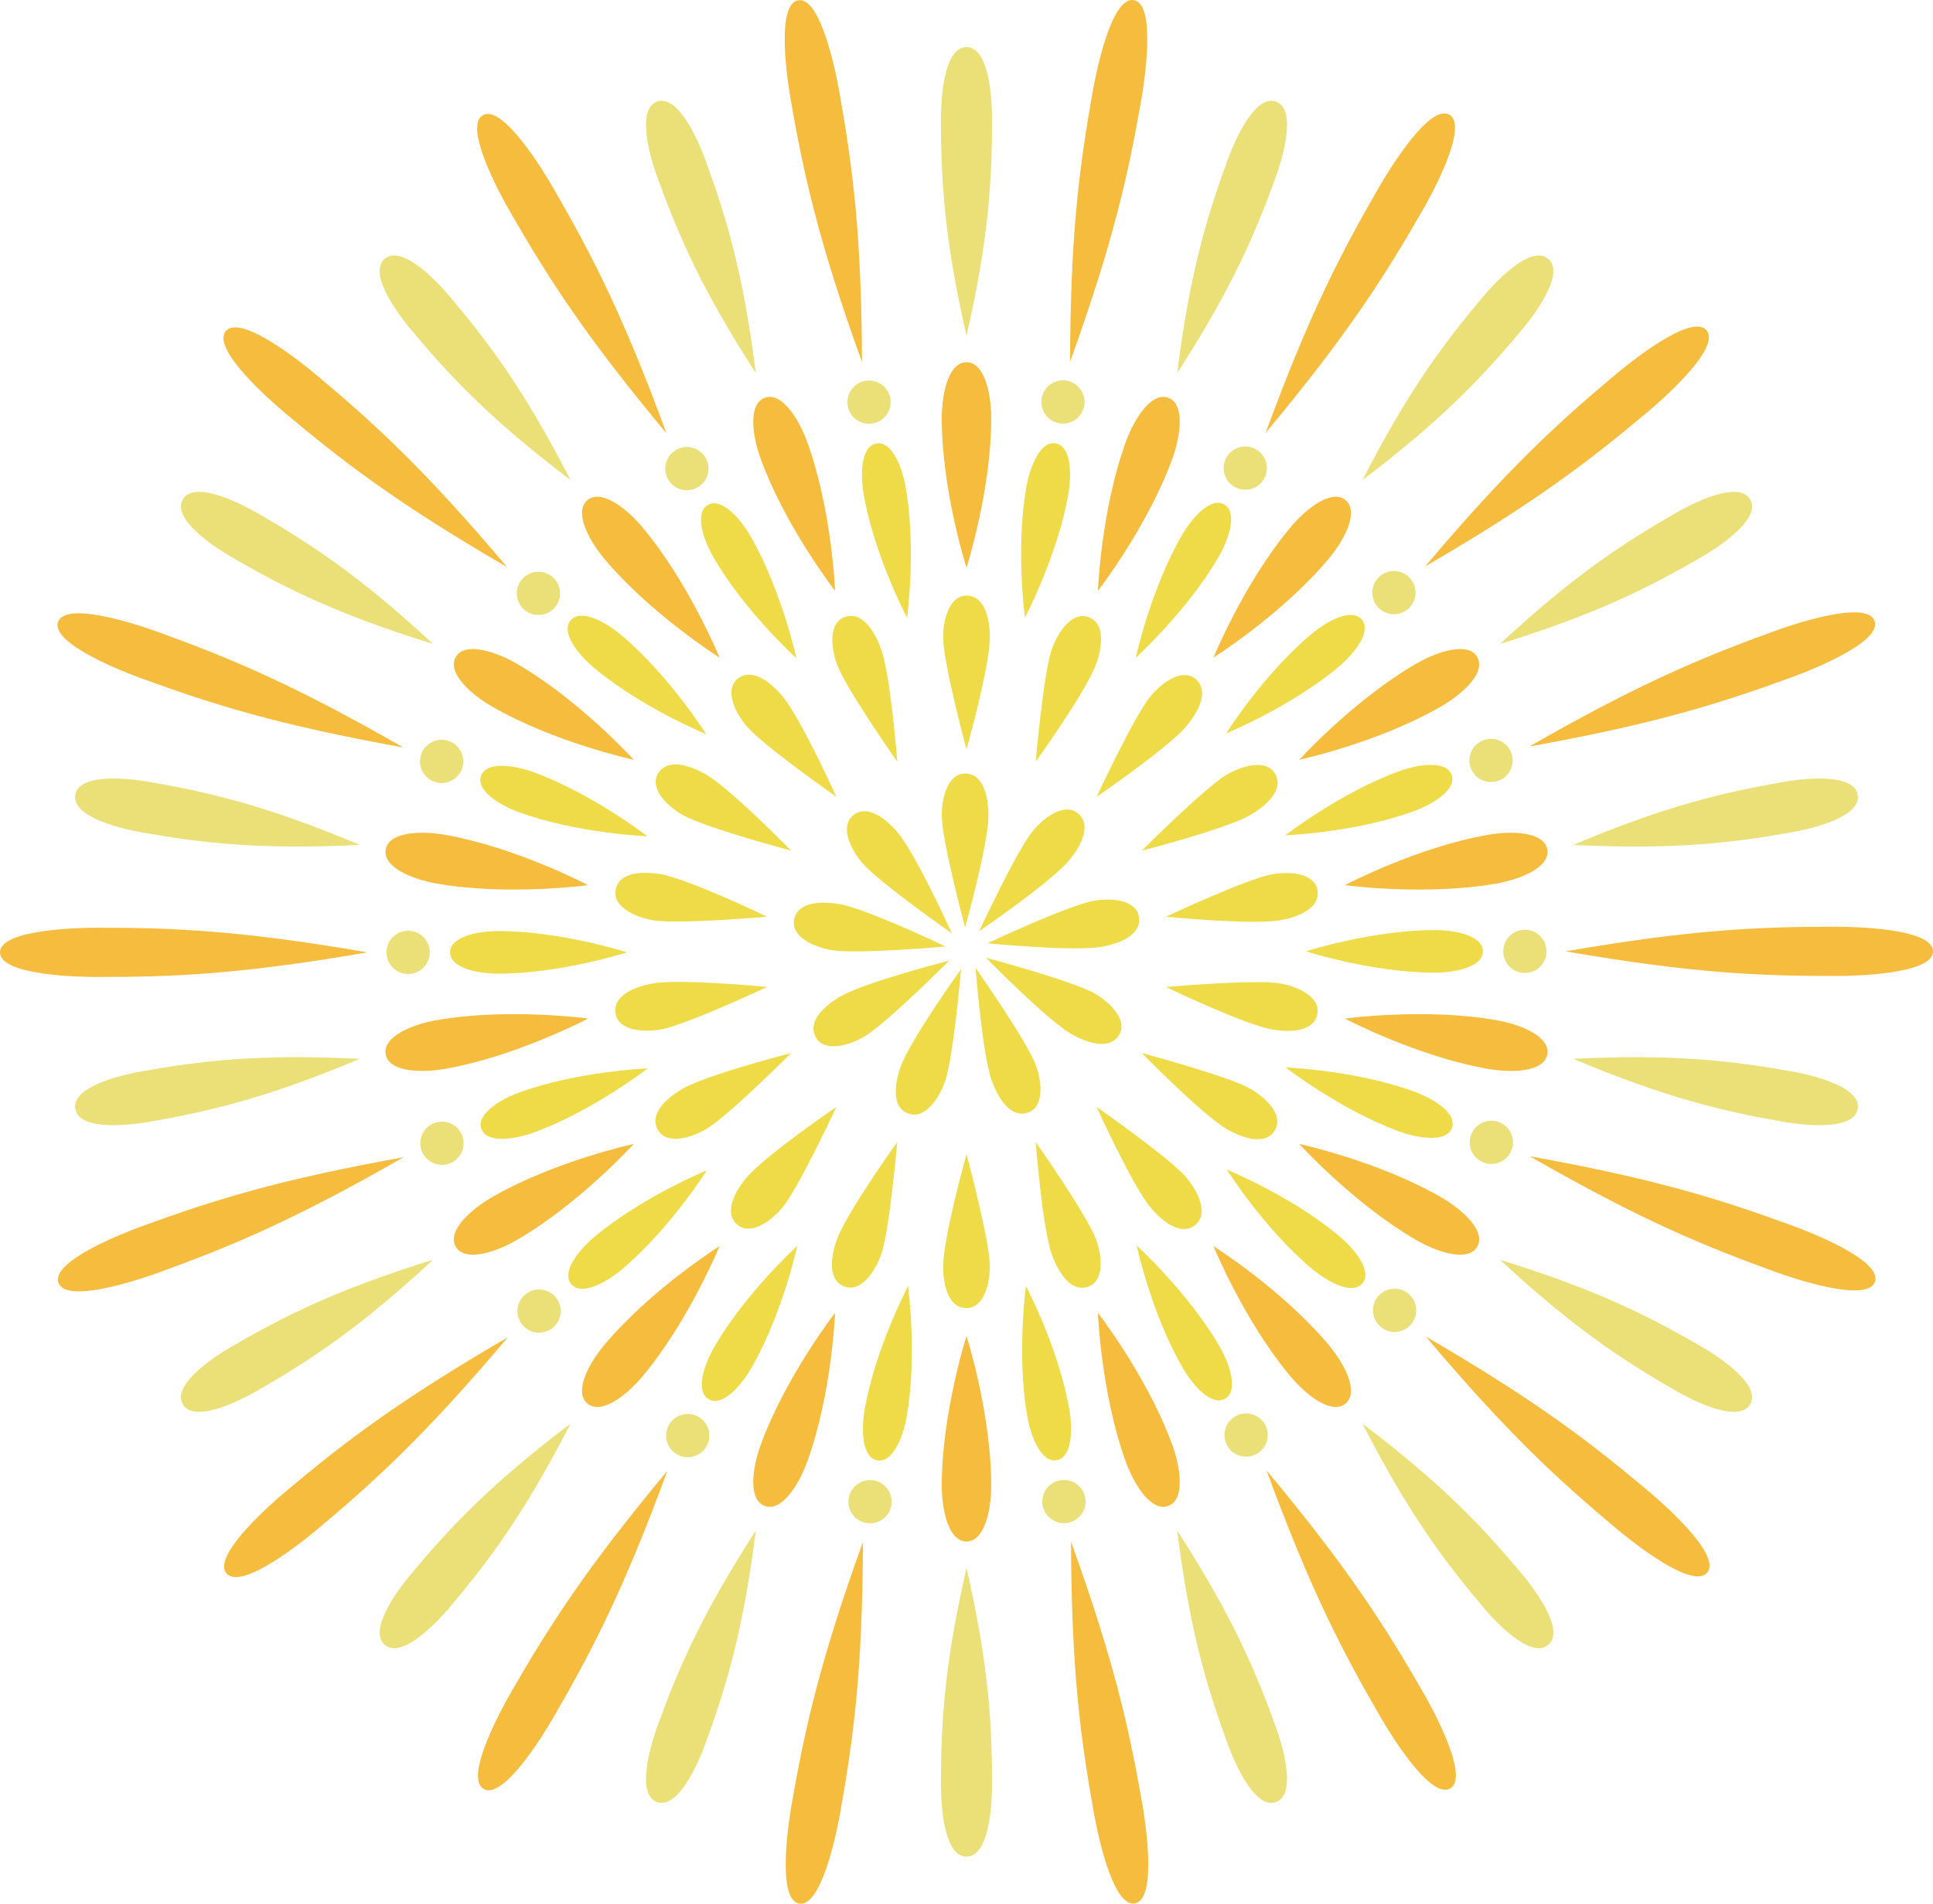 <?xml version="1.0" encoding="UTF-8"?>
<svg id="_レイヤー_1" data-name="レイヤー 1" xmlns="http://www.w3.org/2000/svg" width="201" height="197.995" version="1.1" viewBox="0 0 201 197.995">
  <g>
    <path d="M91.124,46.127c-1.564.276-1.703,3.091-1.309,5.322,1.126,6.384,4.504,12.797,4.504,12.797,0,0,.982-7.182-.144-13.566-.393-2.231-1.487-4.829-3.051-4.554Z" fill="#eedb47" stroke-width="0"/>
    <path d="M82.997.034c-2.401.423-1.034,8.864-.793,10.247,1.383,7.939,2.925,14.89,7.425,27.363-.038-13.26-.966-20.319-2.382-28.252-.247-1.382-1.849-9.781-4.25-9.358Z" fill="#f5bc3d" stroke-width="0"/>
    <path d="M92.58,41.436c.216,1.223-.601,2.389-1.824,2.604-1.223.216-2.389-.601-2.604-1.823-.216-1.223.601-2.389,1.824-2.604,1.223-.216,2.389.601,2.604,1.823Z" fill="#ebdf78" stroke-width="0"/>
  </g>
  <g>
    <path d="M73.607,52.522c-1.375.794-.543,3.487.59,5.449,3.241,5.614,8.61,10.485,8.61,10.485,0,0-1.534-7.085-4.775-12.699-1.133-1.962-3.049-4.029-4.424-3.236Z" fill="#eedb47" stroke-width="0"/>
    <path d="M50.205,11.988c-2.112,1.219,2.06,8.683,2.759,9.9,4.015,6.987,7.842,12.991,16.336,23.174-4.571-12.447-7.858-18.764-11.901-25.734-.704-1.214-5.082-8.559-7.194-7.34Z" fill="#f5bc3d" stroke-width="0"/>
    <path d="M73.37,47.616c.621,1.075.252,2.45-.823,3.071-1.075.621-2.45.252-3.071-.823-.621-1.075-.252-2.45.823-3.071,1.075-.621,2.45-.252,3.071.823Z" fill="#ebdf78" stroke-width="0"/>
  </g>
  <g>
    <path d="M59.333,64.523c-1.021,1.216.682,3.463,2.418,4.919,4.965,4.167,11.677,6.908,11.677,6.908,0,0-3.865-6.133-8.83-10.3-1.736-1.456-4.244-2.743-5.264-1.527Z" fill="#eedb47" stroke-width="0"/>
    <path d="M23.479,34.438c-1.567,1.868,4.906,7.455,5.979,8.359,6.162,5.192,11.812,9.526,23.276,16.189-8.553-10.133-13.801-14.944-19.985-20.112-1.077-.9-7.703-6.305-9.271-4.437Z" fill="#f5bc3d" stroke-width="0"/>
    <path d="M57.433,59.994c.951.798,1.075,2.216.277,3.167-.798.951-2.216,1.075-3.167.277s-1.075-2.216-.277-3.167c.798-.951,2.216-1.075,3.167-.277Z" fill="#ebdf78" stroke-width="0"/>
  </g>
  <g>
    <path d="M50.025,80.682c-.543,1.492,1.825,3.02,3.955,3.795,6.091,2.217,13.335,2.498,13.335,2.498,0,0-5.73-4.441-11.821-6.658-2.129-.775-4.926-1.127-5.469.365Z" fill="#eedb47" stroke-width="0"/>
    <path d="M6.043,64.674c-.834,2.291,7.159,5.327,8.478,5.81,7.567,2.772,14.358,4.911,27.41,7.252-11.502-6.597-18.08-9.323-25.658-12.063-1.32-.477-9.395-3.29-10.229-.998Z" fill="#f5bc3d" stroke-width="0"/>
    <path d="M46.69,77.076c1.167.425,1.768,1.715,1.344,2.881-.425,1.167-1.715,1.768-2.881,1.343-1.167-.425-1.768-1.715-1.344-2.881.425-1.167,1.715-1.768,2.881-1.343Z" fill="#ebdf78" stroke-width="0"/>
  </g>
  <g>
    <path d="M46.804,99.05c0,1.588,2.748,2.214,5.014,2.214,6.482,0,13.385-2.214,13.385-2.214,0,0-6.903-2.214-13.385-2.214-2.266,0-5.014.626-5.014,2.214Z" fill="#eedb47" stroke-width="0"/>
    <path d="M0,99.05c0,2.439,8.55,2.557,9.953,2.56,8.058.017,15.172-.295,28.237-2.56-13.065-2.265-20.178-2.577-28.237-2.56-1.404.003-9.953.122-9.953,2.56Z" fill="#f5bc3d" stroke-width="0"/>
    <path d="M42.437,96.802c1.241,0,2.248,1.006,2.248,2.248s-1.006,2.248-2.248,2.248-2.248-1.007-2.248-2.248,1.006-2.248,2.248-2.248Z" fill="#ebdf78" stroke-width="0"/>
  </g>
  <g>
    <path d="M50.061,117.412c.543,1.492,3.34,1.14,5.469.365,6.091-2.217,11.821-6.658,11.821-6.658,0,0-7.244.281-13.335,2.498-2.129.775-4.498,2.303-3.955,3.795Z" fill="#eedb47" stroke-width="0"/>
    <path d="M6.079,133.42c.834,2.291,8.909-.521,10.229-.998,7.578-2.741,14.156-5.467,25.658-12.063-13.052,2.34-19.843,4.48-27.41,7.252-1.318.483-9.312,3.519-8.478,5.81Z" fill="#f5bc3d" stroke-width="0"/>
    <path d="M45.188,116.793c1.167-.425,2.457.177,2.881,1.343.425,1.167-.177,2.457-1.343,2.881s-2.457-.177-2.881-1.343c-.425-1.167.177-2.457,1.344-2.881Z" fill="#ebdf78" stroke-width="0"/>
  </g>
  <g>
    <path d="M59.4,133.553c1.021,1.216,3.528-.071,5.264-1.527,4.966-4.167,8.83-10.3,8.83-10.3,0,0-6.711,2.741-11.676,6.908-1.736,1.456-3.439,3.703-2.418,4.919Z" fill="#eedb47" stroke-width="0"/>
    <path d="M23.546,163.638c1.567,1.868,8.193-3.537,9.271-4.437,6.184-5.167,11.432-9.978,19.985-20.112-11.464,6.663-17.114,10.996-23.276,16.189-1.074.905-7.547,6.491-5.979,8.359Z" fill="#f5bc3d" stroke-width="0"/>
    <path d="M54.61,134.638c.951-.798,2.369-.674,3.167.277.798.951.674,2.369-.277,3.167-.951.798-2.369.674-3.167-.277-.798-.951-.674-2.369.277-3.167Z" fill="#ebdf78" stroke-width="0"/>
  </g>
  <g>
    <path d="M73.697,145.526c1.375.794,3.291-1.273,4.424-3.236,3.241-5.614,4.775-12.699,4.775-12.699,0,0-5.369,4.871-8.61,10.485-1.133,1.962-1.965,4.655-.59,5.449Z" fill="#eedb47" stroke-width="0"/>
    <path d="M50.295,186.059c2.112,1.219,6.49-6.126,7.194-7.34,4.043-6.97,7.33-13.287,11.901-25.734-8.494,10.182-12.321,16.187-16.336,23.174-.699,1.217-4.871,8.681-2.759,9.9Z" fill="#f5bc3d" stroke-width="0"/>
    <path d="M69.567,148.184c.621-1.075,1.996-1.444,3.071-.823,1.075.621,1.444,1.996.823,3.071-.621,1.075-1.996,1.444-3.071.823-1.075-.621-1.444-1.996-.823-3.071Z" fill="#ebdf78" stroke-width="0"/>
  </g>
  <g>
    <path d="M91.227,151.887c1.564.276,2.657-2.322,3.051-4.554,1.126-6.384.144-13.566.144-13.566,0,0-3.379,6.414-4.504,12.797-.393,2.231-.254,5.047,1.309,5.322Z" fill="#eedb47" stroke-width="0"/>
    <path d="M83.1,197.98c2.401.424,4.003-7.976,4.25-9.358,1.416-7.933,2.344-14.992,2.382-28.252-4.499,12.473-6.042,19.424-7.425,27.363-.241,1.383-1.608,9.823.793,10.247Z" fill="#f5bc3d" stroke-width="0"/>
    <path d="M88.255,155.797c.216-1.223,1.382-2.039,2.604-1.823s2.039,1.382,1.823,2.604c-.216,1.223-1.382,2.039-2.604,1.823s-2.039-1.382-1.823-2.604Z" fill="#ebdf78" stroke-width="0"/>
  </g>
  <g>
    <path d="M109.876,151.868c1.564-.276,1.703-3.091,1.309-5.322-1.126-6.384-4.504-12.797-4.504-12.797,0,0-.982,7.183.144,13.566.393,2.231,1.487,4.829,3.051,4.554Z" fill="#eedb47" stroke-width="0"/>
    <path d="M118.003,197.962c2.401-.423,1.034-8.864.793-10.247-1.383-7.939-2.925-14.89-7.425-27.363.038,13.26.966,20.319,2.382,28.252.247,1.382,1.849,9.781,4.25,9.358Z" fill="#f5bc3d" stroke-width="0"/>
    <path d="M108.42,156.56c-.216-1.223.601-2.389,1.824-2.604,1.223-.216,2.389.601,2.604,1.824.216,1.223-.601,2.389-1.824,2.604-1.223.216-2.389-.601-2.604-1.824Z" fill="#ebdf78" stroke-width="0"/>
  </g>
  <g>
    <path d="M127.393,145.473c1.375-.794.543-3.487-.59-5.449-3.241-5.614-8.61-10.485-8.61-10.485,0,0,1.534,7.085,4.775,12.699,1.133,1.962,3.049,4.029,4.424,3.235Z" fill="#eedb47" stroke-width="0"/>
    <path d="M150.795,186.007c2.112-1.219-2.06-8.683-2.759-9.9-4.015-6.987-7.842-12.991-16.336-23.174,4.571,12.447,7.858,18.764,11.901,25.734.704,1.214,5.082,8.559,7.194,7.34Z" fill="#f5bc3d" stroke-width="0"/>
    <path d="M127.63,150.379c-.621-1.075-.252-2.45.823-3.071s2.45-.252,3.071.823c.621,1.075.252,2.45-.823,3.071-1.075.621-2.45.252-3.071-.823Z" fill="#ebdf78" stroke-width="0"/>
  </g>
  <g>
    <path d="M141.667,133.473c1.021-1.216-.682-3.463-2.418-4.919-4.965-4.167-11.677-6.908-11.677-6.908,0,0,3.865,6.133,8.83,10.3,1.736,1.456,4.244,2.743,5.264,1.527Z" fill="#eedb47" stroke-width="0"/>
    <path d="M177.521,163.558c1.567-1.868-4.906-7.455-5.979-8.359-6.162-5.192-11.812-9.526-23.276-16.189,8.553,10.133,13.801,14.945,19.985,20.112,1.077.9,7.703,6.305,9.271,4.437Z" fill="#f5bc3d" stroke-width="0"/>
    <path d="M143.567,138.002c-.951-.798-1.075-2.216-.277-3.167.798-.951,2.216-1.075,3.167-.277.951.798,1.075,2.216.277,3.167-.798.951-2.216,1.075-3.167.277Z" fill="#ebdf78" stroke-width="0"/>
  </g>
  <g>
    <path d="M150.975,117.314c.543-1.492-1.825-3.02-3.955-3.795-6.091-2.217-13.335-2.498-13.335-2.498,0,0,5.73,4.441,11.821,6.658,2.129.775,4.926,1.127,5.469-.365Z" fill="#eedb47" stroke-width="0"/>
    <path d="M194.957,133.322c.834-2.291-7.159-5.327-8.478-5.81-7.567-2.772-14.358-4.912-27.41-7.252,11.502,6.597,18.08,9.323,25.658,12.063,1.32.477,9.395,3.29,10.229.998Z" fill="#f5bc3d" stroke-width="0"/>
    <path d="M154.31,120.92c-1.167-.425-1.768-1.715-1.344-2.881.425-1.167,1.715-1.768,2.881-1.343,1.167.425,1.768,1.715,1.344,2.881-.425,1.167-1.715,1.768-2.881,1.343Z" fill="#ebdf78" stroke-width="0"/>
  </g>
  <g>
    <path d="M154.195,98.945c0-1.588-2.748-2.214-5.014-2.214-6.482,0-13.385,2.214-13.385,2.214,0,0,6.903,2.214,13.385,2.214,2.266,0,5.014-.626,5.014-2.214Z" fill="#eedb47" stroke-width="0"/>
    <path d="M201,98.945c0-2.438-8.55-2.557-9.953-2.56-8.058-.017-15.172.295-28.237,2.56,13.065,2.265,20.178,2.577,28.237,2.56,1.404-.003,9.953-.122,9.953-2.56Z" fill="#f5bc3d" stroke-width="0"/>
    <circle cx="158.563" cy="98.945" r="2.248" transform="translate(-25.874 68.689) rotate(-22.648)" fill="#ebdf78" stroke-width="0"/>
  </g>
  <g>
    <path d="M150.939,80.584c-.543-1.492-3.34-1.14-5.469-.365-6.091,2.217-11.821,6.658-11.821,6.658,0,0,7.244-.281,13.335-2.498,2.129-.775,4.498-2.303,3.955-3.795Z" fill="#eedb47" stroke-width="0"/>
    <path d="M194.921,64.576c-.834-2.291-8.909.521-10.229.998-7.578,2.741-14.156,5.467-25.658,12.063,13.052-2.34,19.843-4.48,27.41-7.252,1.318-.483,9.312-3.519,8.478-5.81Z" fill="#f5bc3d" stroke-width="0"/>
    <path d="M155.812,81.202c-1.167.425-2.457-.177-2.881-1.344-.425-1.167.177-2.457,1.344-2.881s2.457.177,2.881,1.344c.425,1.167-.177,2.457-1.344,2.881Z" fill="#ebdf78" stroke-width="0"/>
  </g>
  <g>
    <path d="M141.599,64.443c-1.021-1.216-3.528.071-5.264,1.527-4.965,4.167-8.83,10.3-8.83,10.3,0,0,6.711-2.741,11.677-6.908,1.736-1.456,3.439-3.703,2.418-4.919Z" fill="#eedb47" stroke-width="0"/>
    <path d="M177.454,34.358c-1.568-1.868-8.193,3.537-9.271,4.437-6.184,5.167-11.432,9.978-19.985,20.112,11.464-6.663,17.114-10.996,23.276-16.189,1.074-.905,7.547-6.491,5.979-8.359Z" fill="#f5bc3d" stroke-width="0"/>
    <path d="M146.39,63.358c-.951.798-2.369.674-3.167-.277-.798-.951-.674-2.369.277-3.167.951-.798,2.369-.674,3.167.277.798.951.674,2.369-.277,3.167Z" fill="#ebdf78" stroke-width="0"/>
  </g>
  <g>
    <path d="M127.303,52.47c-1.375-.794-3.291,1.273-4.424,3.235-3.241,5.614-4.775,12.699-4.775,12.699,0,0,5.369-4.871,8.61-10.485,1.133-1.962,1.965-4.656.59-5.449Z" fill="#eedb47" stroke-width="0"/>
    <path d="M150.705,11.936c-2.112-1.219-6.49,6.125-7.194,7.34-4.043,6.97-7.33,13.287-11.901,25.734,8.494-10.182,12.321-16.187,16.336-23.174.699-1.217,4.871-8.681,2.759-9.9Z" fill="#f5bc3d" stroke-width="0"/>
    <path d="M131.433,49.812c-.621,1.075-1.996,1.444-3.071.823-1.075-.621-1.443-1.996-.823-3.071s1.996-1.444,3.071-.823c1.075.621,1.444,1.996.823,3.071Z" fill="#ebdf78" stroke-width="0"/>
  </g>
  <g>
    <path d="M109.773,46.109c-1.564-.276-2.657,2.322-3.051,4.554-1.126,6.384-.144,13.566-.144,13.566,0,0,3.379-6.414,4.504-12.797.393-2.231.254-5.047-1.309-5.322Z" fill="#eedb47" stroke-width="0"/>
    <path d="M117.9.015c-2.401-.423-4.003,7.976-4.25,9.358-1.416,7.933-2.344,14.993-2.382,28.252,4.499-12.473,6.042-19.424,7.425-27.363.241-1.383,1.608-9.823-.793-10.247Z" fill="#f5bc3d" stroke-width="0"/>
    <path d="M112.745,42.198c-.216,1.223-1.381,2.039-2.604,1.823-1.223-.216-2.039-1.381-1.823-2.604.216-1.223,1.382-2.039,2.604-1.823s2.039,1.382,1.823,2.604Z" fill="#ebdf78" stroke-width="0"/>
  </g>
  <g>
    <g>
      <path d="M91.599,67.446c1.02,2.802,1.698,11.762,1.698,11.762,0,0-5.363-7.637-6.26-10.102-.674-1.85-.845-4.33.79-4.925,1.774-.646,3.098,1.415,3.771,3.265Z" fill="#eedb47" stroke-width="0"/>
      <path d="M79.526,41.372c-1.733.631-1.324,3.879-.424,6.352,2.575,7.074,7.733,13.728,7.733,13.728,0,0-.326-8.413-2.901-15.487-.9-2.473-2.675-5.223-4.408-4.593Z" fill="#f5bc3d" stroke-width="0"/>
      <path d="M68.317,10.574c-2.374.864-.382,6.697-.008,7.735,2.151,5.96,4.559,11.631,10.278,20.482-1.309-10.456-3.109-16.348-5.292-22.297-.38-1.036-2.604-6.785-4.978-5.921Z" fill="#ebdf78" stroke-width="0"/>
    </g>
    <g>
      <path d="M81.345,72.393c1.917,2.284,5.618,10.472,5.618,10.472,0,0-7.651-5.343-9.337-7.352-1.266-1.508-2.275-3.78-.942-4.899,1.446-1.213,3.395.27,4.661,1.778Z" fill="#eedb47" stroke-width="0"/>
      <path d="M61.082,52.021c-1.413,1.185.082,4.098,1.774,6.114,4.839,5.767,11.962,10.256,11.962,10.256,0,0-3.184-7.794-8.023-13.561-1.691-2.016-4.3-3.994-5.713-2.808Z" fill="#f5bc3d" stroke-width="0"/>
      <path d="M40.015,26.914c-1.935,1.624,1.931,6.424,2.639,7.271,4.06,4.865,8.262,9.371,16.663,15.732-4.806-9.378-8.513-14.299-12.599-19.142-.712-.844-4.767-5.485-6.702-3.861Z" fill="#ebdf78" stroke-width="0"/>
    </g>
    <g>
      <path d="M73.401,80.549c2.582,1.491,8.861,7.919,8.861,7.919,0,0-9.017-2.403-11.288-3.715-1.705-.985-3.431-2.774-2.561-4.281.944-1.635,3.282-.908,4.988.077Z" fill="#eedb47" stroke-width="0"/>
      <path d="M47.392,68.336c-.922,1.597,1.479,3.823,3.758,5.138,6.52,3.764,14.748,5.546,14.748,5.546,0,0-5.657-6.235-12.177-9.999-2.279-1.316-5.407-2.282-6.329-.685Z" fill="#f5bc3d" stroke-width="0"/>
      <path d="M19.009,51.949c-1.263,2.188,4.012,5.376,4.966,5.93,5.479,3.183,10.969,5.98,21.039,9.084-7.723-7.169-12.89-10.525-18.386-13.678-.957-.549-6.356-3.524-7.619-1.336Z" fill="#ebdf78" stroke-width="0"/>
    </g>
    <g>
      <path d="M68.725,90.93c2.937.518,11.035,4.41,11.035,4.41,0,0-9.296.826-11.878.37-1.939-.342-4.173-1.433-3.87-3.147.328-1.859,2.774-1.976,4.713-1.634Z" fill="#eedb47" stroke-width="0"/>
      <path d="M40.108,88.349c-.32,1.816,2.697,3.086,5.289,3.543,7.414,1.307,15.756.167,15.756.167,0,0-7.449-3.924-14.863-5.231-2.591-.457-5.861-.295-6.181,1.521Z" fill="#f5bc3d" stroke-width="0"/>
      <path d="M7.831,82.658c-.439,2.488,5.608,3.679,6.695,3.874,6.237,1.117,12.353,1.867,22.877,1.34-9.709-4.095-15.713-5.481-21.956-6.565-1.087-.189-7.177-1.137-7.616,1.35Z" fill="#ebdf78" stroke-width="0"/>
    </g>
    <g>
      <path d="M67.882,102.285c2.937-.518,11.878.37,11.878.37,0,0-8.453,3.955-11.035,4.41-1.939.342-4.411.081-4.713-1.634-.328-1.859,1.931-2.805,3.87-3.147Z" fill="#eedb47" stroke-width="0"/>
      <path d="M40.108,109.646c.32,1.816,3.59,1.978,6.181,1.521,7.414-1.307,14.863-5.231,14.863-5.231,0,0-8.342-1.14-15.756.167-2.591.457-5.609,1.727-5.289,3.543Z" fill="#f5bc3d" stroke-width="0"/>
      <path d="M7.831,115.338c.439,2.488,6.529,1.539,7.616,1.35,6.243-1.083,12.246-2.47,21.956-6.565-10.524-.527-16.64.223-22.877,1.34-1.087.195-7.134,1.386-6.695,3.874Z" fill="#ebdf78" stroke-width="0"/>
    </g>
    <g>
      <path d="M70.973,113.242c2.582-1.491,11.288-3.715,11.288-3.715,0,0-6.59,6.607-8.861,7.919-1.705.985-4.117,1.584-4.988.077-.944-1.635.855-3.296,2.561-4.281Z" fill="#eedb47" stroke-width="0"/>
      <path d="M47.392,129.66c.922,1.597,4.05.631,6.329-.685,6.52-3.764,12.177-9.999,12.177-9.999,0,0-8.229,1.782-14.748,5.546-2.279,1.316-4.68,3.541-3.758,5.138Z" fill="#f5bc3d" stroke-width="0"/>
      <path d="M19.009,146.047c1.263,2.188,6.661-.786,7.619-1.336,5.496-3.153,10.663-6.51,18.386-13.678-10.07,3.104-15.56,5.901-21.039,9.084-.954.554-6.229,3.742-4.966,5.93Z" fill="#ebdf78" stroke-width="0"/>
    </g>
    <g>
      <path d="M77.626,122.482c1.917-2.284,9.337-7.352,9.337-7.352,0,0-3.933,8.463-5.618,10.472-1.266,1.509-3.327,2.897-4.661,1.778-1.446-1.213-.324-3.39.942-4.899Z" fill="#eedb47" stroke-width="0"/>
      <path d="M61.082,145.974c1.413,1.185,4.021-.792,5.713-2.808,4.839-5.767,8.023-13.561,8.023-13.561,0,0-7.123,4.489-11.962,10.256-1.691,2.016-3.186,4.928-1.774,6.114Z" fill="#f5bc3d" stroke-width="0"/>
      <path d="M40.015,171.081c1.935,1.624,5.991-3.017,6.702-3.861,4.086-4.843,7.794-9.764,12.599-19.142-8.401,6.361-12.604,10.867-16.663,15.732-.707.847-4.574,5.647-2.639,7.271Z" fill="#ebdf78" stroke-width="0"/>
    </g>
    <g>
      <path d="M87.037,128.889c1.02-2.802,6.26-10.102,6.26-10.102,0,0-.801,9.298-1.698,11.762-.673,1.85-2.136,3.86-3.771,3.265-1.774-.646-1.464-3.075-.79-4.925Z" fill="#eedb47" stroke-width="0"/>
      <path d="M79.526,156.623c1.733.631,3.508-2.12,4.408-4.593,2.575-7.074,2.901-15.487,2.901-15.487,0,0-5.158,6.654-7.733,13.728-.9,2.473-1.308,5.721.424,6.352Z" fill="#f5bc3d" stroke-width="0"/>
      <path d="M68.317,187.421c2.374.864,4.597-4.884,4.978-5.921,2.183-5.948,3.984-11.841,5.292-22.297-5.719,8.851-8.127,14.522-10.278,20.482-.375,1.038-2.366,6.871.008,7.735Z" fill="#ebdf78" stroke-width="0"/>
    </g>
    <g>
      <path d="M98.073,131.691c0-2.982,2.427-11.633,2.427-11.633,0,0,2.427,9.011,2.427,11.633,0,1.969-.686,4.358-2.427,4.358-1.888,0-2.427-2.389-2.427-4.358Z" fill="#eedb47" stroke-width="0"/>
      <path d="M100.5,160.321c1.844,0,2.571-3.192,2.571-5.823,0-7.528-2.571-15.545-2.571-15.545,0,0-2.571,8.017-2.571,15.545,0,2.631.727,5.823,2.571,5.823Z" fill="#f5bc3d" stroke-width="0"/>
      <path d="M100.5,193.096c2.526,0,2.65-6.162,2.653-7.266.017-6.336-.306-12.489-2.653-22.762-2.347,10.273-2.67,16.426-2.653,22.762.003,1.104.126,7.266,2.653,7.266Z" fill="#ebdf78" stroke-width="0"/>
    </g>
    <g>
      <path d="M109.401,130.549c-1.02-2.802-1.698-11.762-1.698-11.762,0,0,5.363,7.637,6.26,10.102.674,1.85.845,4.33-.79,4.925-1.774.646-3.098-1.415-3.771-3.265Z" fill="#eedb47" stroke-width="0"/>
      <path d="M121.474,156.623c1.733-.631,1.324-3.879.424-6.352-2.575-7.074-7.733-13.728-7.733-13.728,0,0,.326,8.413,2.901,15.487.9,2.473,2.675,5.224,4.408,4.593Z" fill="#f5bc3d" stroke-width="0"/>
      <path d="M132.683,187.421c2.374-.864.382-6.697.008-7.735-2.151-5.96-4.559-11.631-10.278-20.482,1.308,10.456,3.109,16.348,5.292,22.297.38,1.036,2.604,6.785,4.978,5.921Z" fill="#ebdf78" stroke-width="0"/>
    </g>
    <g>
      <path d="M119.655,125.602c-1.917-2.284-5.618-10.472-5.618-10.472,0,0,7.651,5.343,9.337,7.352,1.266,1.508,2.275,3.78.942,4.899-1.446,1.214-3.395-.27-4.661-1.778Z" fill="#eedb47" stroke-width="0"/>
      <path d="M139.918,145.974c1.413-1.185-.082-4.098-1.774-6.114-4.839-5.767-11.962-10.256-11.962-10.256,0,0,3.184,7.794,8.023,13.561,1.692,2.016,4.3,3.994,5.713,2.808Z" fill="#f5bc3d" stroke-width="0"/>
      <path d="M160.985,171.081c1.935-1.624-1.931-6.424-2.639-7.271-4.06-4.865-8.262-9.371-16.663-15.732,4.806,9.378,8.513,14.299,12.599,19.142.712.844,4.767,5.485,6.702,3.861Z" fill="#ebdf78" stroke-width="0"/>
    </g>
    <g>
      <path d="M127.599,117.446c-2.583-1.491-8.861-7.919-8.861-7.919,0,0,9.017,2.403,11.288,3.715,1.705.985,3.431,2.774,2.561,4.281-.944,1.635-3.282.908-4.988-.077Z" fill="#eedb47" stroke-width="0"/>
      <path d="M153.608,129.66c.922-1.597-1.479-3.823-3.758-5.138-6.52-3.764-14.748-5.546-14.748-5.546,0,0,5.657,6.235,12.177,9.999,2.279,1.316,5.407,2.282,6.329.685Z" fill="#f5bc3d" stroke-width="0"/>
      <path d="M181.991,146.047c1.263-2.188-4.012-5.376-4.966-5.93-5.479-3.183-10.969-5.98-21.039-9.084,7.723,7.169,12.89,10.525,18.386,13.678.957.549,6.356,3.524,7.619,1.336Z" fill="#ebdf78" stroke-width="0"/>
    </g>
    <g>
      <path d="M132.275,107.065c-2.937-.518-11.035-4.41-11.035-4.41,0,0,9.296-.826,11.878-.37,1.939.342,4.173,1.433,3.87,3.147-.328,1.859-2.774,1.976-4.713,1.634Z" fill="#eedb47" stroke-width="0"/>
      <path d="M160.892,109.647c.32-1.816-2.697-3.086-5.289-3.543-7.414-1.307-15.756-.167-15.756-.167,0,0,7.449,3.924,14.863,5.231,2.591.457,5.861.295,6.181-1.521Z" fill="#f5bc3d" stroke-width="0"/>
      <path d="M193.169,115.338c.439-2.488-5.609-3.679-6.695-3.874-6.237-1.117-12.353-1.867-22.877-1.34,9.709,4.095,15.713,5.481,21.956,6.565,1.087.189,7.177,1.137,7.616-1.35Z" fill="#ebdf78" stroke-width="0"/>
    </g>
    <g>
      <path d="M133.118,95.711c-2.937.518-11.878-.37-11.878-.37,0,0,8.453-3.955,11.035-4.41,1.939-.342,4.411-.081,4.713,1.634.328,1.859-1.931,2.805-3.87,3.147Z" fill="#eedb47" stroke-width="0"/>
      <path d="M102.782,84.81c0,2.982-2.427,11.633-2.427,11.633,0,0-2.427-9.011-2.427-11.633,0-1.969.686-4.358,2.427-4.358,1.888,0,2.427,2.389,2.427,4.358Z" fill="#eedb47" stroke-width="0"/>
      <path d="M93.355,86.6c1.917,2.284,5.618,10.472,5.618,10.472,0,0-7.651-5.343-9.337-7.352-1.266-1.508-2.275-3.78-.942-4.899,1.446-1.214,3.395.27,4.661,1.778Z" fill="#eedb47" stroke-width="0"/>
      <path d="M87.283,94.032c2.937.518,11.035,4.41,11.035,4.41,0,0-9.295.826-11.878.37-1.939-.342-4.173-1.433-3.87-3.147.328-1.859,2.774-1.975,4.713-1.634Z" fill="#eedb47" stroke-width="0"/>
      <path d="M87.409,103.627c2.582-1.491,11.288-3.715,11.288-3.715,0,0-6.59,6.607-8.861,7.919-1.705.985-4.117,1.584-4.988.077-.944-1.635.855-3.296,2.56-4.281Z" fill="#eedb47" stroke-width="0"/>
      <path d="M93.673,110.897c1.02-2.802,6.26-10.102,6.26-10.102,0,0-.801,9.298-1.698,11.762-.674,1.85-2.136,3.86-3.771,3.265-1.774-.646-1.464-3.075-.79-4.925Z" fill="#eedb47" stroke-width="0"/>
      <path d="M103.145,112.439c-1.02-2.802-1.698-11.762-1.698-11.762,0,0,5.363,7.637,6.26,10.102.674,1.851.845,4.33-.79,4.925-1.774.646-3.098-1.415-3.771-3.265Z" fill="#eedb47" stroke-width="0"/>
      <path d="M111.392,107.532c-2.582-1.491-8.861-7.919-8.861-7.919,0,0,9.017,2.403,11.288,3.715,1.705.985,3.431,2.774,2.561,4.281-.944,1.635-3.282.908-4.988-.077Z" fill="#eedb47" stroke-width="0"/>
      <path d="M114.555,98.472c-2.937.518-11.878-.37-11.878-.37,0,0,8.453-3.955,11.035-4.41,1.939-.342,4.411-.081,4.713,1.634.328,1.859-1.931,2.805-3.87,3.147Z" fill="#eedb47" stroke-width="0"/>
      <path d="M111.155,89.499c-1.917,2.284-9.337,7.351-9.337,7.351,0,0,3.933-8.463,5.618-10.472,1.266-1.509,3.327-2.897,4.661-1.778,1.446,1.213.324,3.39-.942,4.899Z" fill="#eedb47" stroke-width="0"/>
      <path d="M160.892,88.349c-.32-1.816-3.59-1.978-6.181-1.521-7.414,1.307-14.863,5.231-14.863,5.231,0,0,8.342,1.14,15.756-.167,2.591-.457,5.609-1.727,5.289-3.543Z" fill="#f5bc3d" stroke-width="0"/>
      <path d="M193.169,82.658c-.439-2.488-6.529-1.539-7.616-1.35-6.243,1.083-12.246,2.47-21.956,6.565,10.524.527,16.64-.223,22.877-1.34,1.086-.195,7.134-1.386,6.695-3.874Z" fill="#ebdf78" stroke-width="0"/>
    </g>
    <g>
      <path d="M130.027,84.753c-2.582,1.491-11.288,3.715-11.288,3.715,0,0,6.59-6.607,8.861-7.919,1.705-.985,4.117-1.584,4.988-.077.944,1.635-.855,3.296-2.561,4.281Z" fill="#eedb47" stroke-width="0"/>
      <path d="M153.608,68.336c-.922-1.597-4.05-.631-6.329.685-6.52,3.764-12.177,9.999-12.177,9.999,0,0,8.229-1.782,14.748-5.546,2.279-1.316,4.68-3.541,3.758-5.138Z" fill="#f5bc3d" stroke-width="0"/>
      <path d="M181.991,51.949c-1.263-2.188-6.661.787-7.619,1.336-5.496,3.153-10.663,6.51-18.386,13.678,10.07-3.104,15.56-5.901,21.039-9.084.954-.554,6.229-3.742,4.966-5.93Z" fill="#ebdf78" stroke-width="0"/>
    </g>
    <g>
      <path d="M123.374,75.514c-1.917,2.284-9.337,7.352-9.337,7.352,0,0,3.933-8.463,5.618-10.472,1.266-1.508,3.327-2.897,4.661-1.778,1.446,1.214.324,3.39-.942,4.899Z" fill="#eedb47" stroke-width="0"/>
      <path d="M139.918,52.021c-1.413-1.185-4.021.792-5.713,2.808-4.839,5.767-8.023,13.561-8.023,13.561,0,0,7.123-4.489,11.962-10.256,1.691-2.016,3.186-4.928,1.774-6.114Z" fill="#f5bc3d" stroke-width="0"/>
      <path d="M160.985,26.914c-1.935-1.624-5.991,3.017-6.702,3.861-4.086,4.843-7.794,9.764-12.599,19.142,8.401-6.361,12.604-10.867,16.663-15.732.707-.847,4.574-5.647,2.639-7.271Z" fill="#ebdf78" stroke-width="0"/>
    </g>
    <g>
      <path d="M113.962,69.106c-1.02,2.802-6.26,10.102-6.26,10.102,0,0,.801-9.298,1.698-11.762.673-1.85,2.136-3.86,3.771-3.265,1.774.646,1.464,3.075.79,4.925Z" fill="#eedb47" stroke-width="0"/>
      <path d="M121.474,41.372c-1.733-.631-3.508,2.12-4.408,4.593-2.575,7.074-2.901,15.487-2.901,15.487,0,0,5.158-6.654,7.733-13.728.9-2.473,1.308-5.721-.424-6.352Z" fill="#f5bc3d" stroke-width="0"/>
      <path d="M132.683,10.574c-2.374-.864-4.597,4.884-4.978,5.921-2.183,5.948-3.984,11.841-5.292,22.297,5.719-8.851,8.127-14.522,10.278-20.482.375-1.038,2.366-6.871-.008-7.735Z" fill="#ebdf78" stroke-width="0"/>
    </g>
    <g>
      <path d="M102.927,66.305c0,2.982-2.427,11.633-2.427,11.633,0,0-2.427-9.011-2.427-11.633,0-1.969.687-4.358,2.427-4.358,1.888,0,2.427,2.389,2.427,4.358Z" fill="#eedb47" stroke-width="0"/>
      <path d="M100.5,37.674c-1.844,0-2.571,3.192-2.571,5.823,0,7.528,2.571,15.545,2.571,15.545,0,0,2.571-8.017,2.571-15.545,0-2.632-.727-5.823-2.571-5.823Z" fill="#f5bc3d" stroke-width="0"/>
      <path d="M100.5,4.9c-2.526,0-2.65,6.162-2.653,7.266-.017,6.336.306,12.489,2.653,22.762,2.347-10.273,2.67-16.426,2.653-22.762-.003-1.104-.126-7.266-2.653-7.266Z" fill="#ebdf78" stroke-width="0"/>
    </g>
  </g>
</svg>